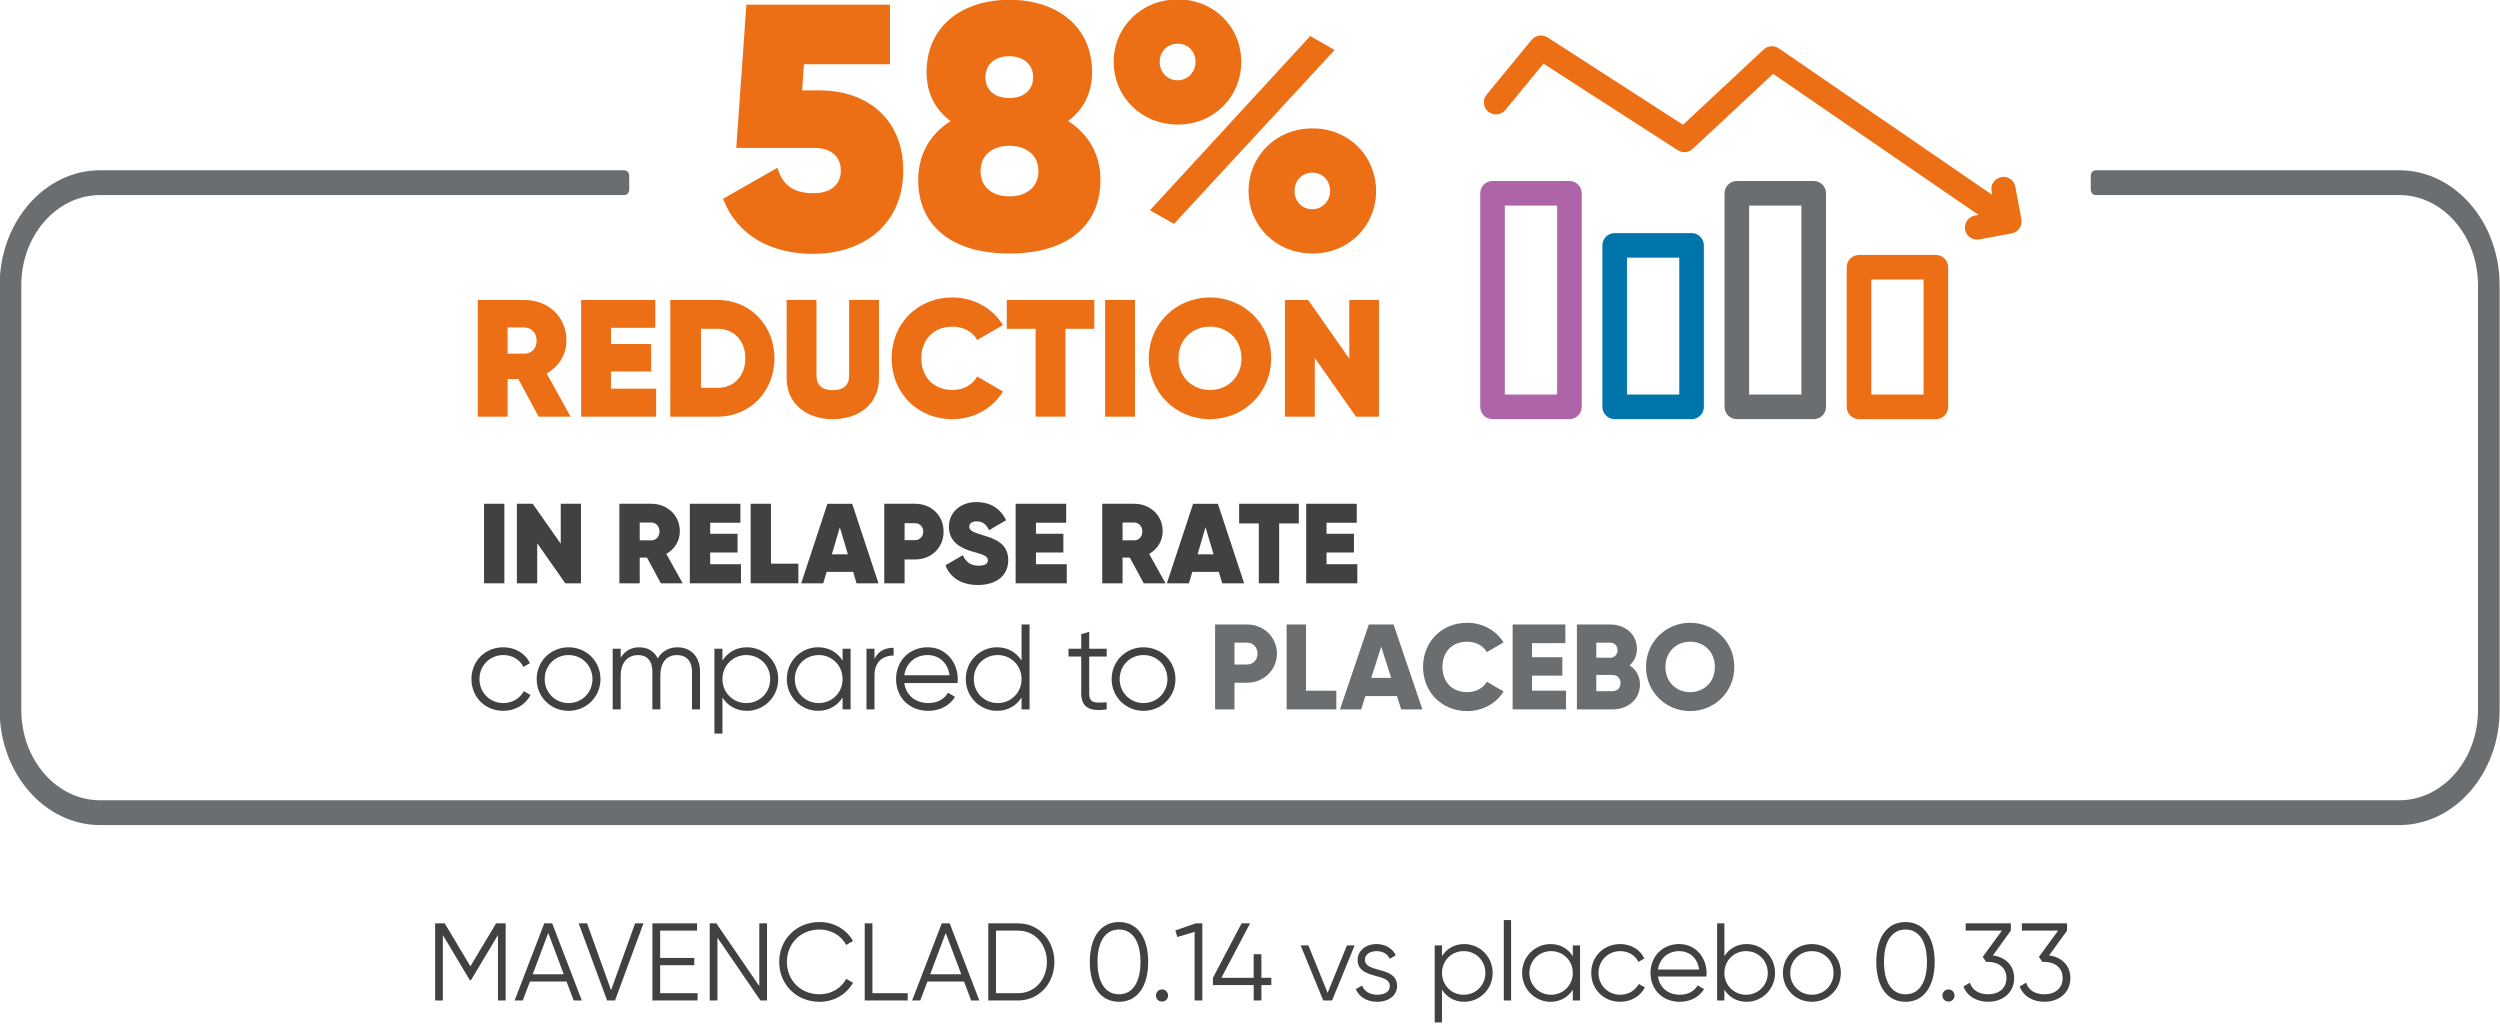 <?xml version="1.0" encoding="UTF-8"?>
<svg id="Layer_1" xmlns="http://www.w3.org/2000/svg" version="1.1" viewBox="0 0 226.8 93.2">
  <!-- Generator: Adobe Illustrator 29.1.0, SVG Export Plug-In . SVG Version: 2.1.0 Build 142)  -->
  <defs>
    <style>
      .st0 {
        fill: #6b6e70;
      }

      .st1 {
        fill: #414042;
      }

      .st2 {
        fill: #ed6f15;
      }

      .st3 {
        fill: #ad64a8;
      }

      .st4 {
        fill: #0075ab;
      }
    </style>
  </defs>
  <g>
    <path class="st1" d="M42.769,61.605c0-1.629,1.232-2.883,2.894-2.883,1.089,0,2.013.572,2.409,1.441l-.594.341c-.297-.649-.99-1.078-1.815-1.078-1.221,0-2.167.957-2.167,2.179,0,1.221.946,2.178,2.167,2.178.836,0,1.507-.44,1.859-1.078l.605.352c-.451.869-1.386,1.43-2.464,1.43-1.661,0-2.894-1.254-2.894-2.882Z"/>
    <path class="st1" d="M48.687,61.605c0-1.629,1.287-2.883,2.894-2.883s2.894,1.254,2.894,2.883c0,1.628-1.287,2.882-2.894,2.882s-2.894-1.254-2.894-2.882ZM53.748,61.605c0-1.222-.946-2.179-2.167-2.179s-2.167.957-2.167,2.179c0,1.221.946,2.178,2.167,2.178s2.167-.957,2.167-2.178Z"/>
    <path class="st1" d="M63.505,60.922v3.433h-.726v-3.433c0-.98-.561-1.496-1.342-1.496-.847,0-1.529.517-1.529,1.881v3.048h-.726v-3.433c0-.98-.506-1.496-1.287-1.496-.792,0-1.585.517-1.585,1.881v3.048h-.726v-5.501h.726v.804c.429-.672,1.023-.935,1.684-.935.77,0,1.364.363,1.672,1.001.407-.682,1.078-1.001,1.782-1.001,1.21,0,2.058.825,2.058,2.2v-0Z"/>
    <path class="st1" d="M70.6,61.605c0,1.628-1.288,2.882-2.838,2.882-.98,0-1.76-.473-2.223-1.21v3.278h-.726v-7.701h.726v1.078c.462-.737,1.243-1.21,2.223-1.21,1.551,0,2.838,1.254,2.838,2.883v0ZM69.874,61.605c0-1.222-.946-2.179-2.167-2.179s-2.167.957-2.167,2.179c0,1.221.946,2.178,2.167,2.178s2.167-.957,2.167-2.178Z"/>
    <path class="st1" d="M77.166,58.853v5.501h-.726v-1.078c-.462.737-1.243,1.21-2.223,1.21-1.551,0-2.838-1.254-2.838-2.882,0-1.629,1.287-2.883,2.838-2.883.98,0,1.76.473,2.223,1.21v-1.078h.726v-0ZM76.44,61.605c0-1.222-.946-2.179-2.167-2.179s-2.167.957-2.167,2.179c0,1.221.946,2.178,2.167,2.178s2.167-.957,2.167-2.178Z"/>
    <path class="st1" d="M81.071,58.766v.704c-.88,0-1.738.462-1.738,1.826v3.059h-.726v-5.501h.726v.913c.385-.769,1.034-1.001,1.738-1.001Z"/>
    <path class="st1" d="M86.891,61.626c0,.11-.011.231-.022.341h-4.83c.154,1.122,1.023,1.815,2.189,1.815.869,0,1.474-.407,1.772-.935l.638.374c-.462.748-1.309,1.265-2.42,1.265-1.738,0-2.927-1.221-2.927-2.882,0-1.617,1.167-2.883,2.872-2.883,1.683,0,2.728,1.397,2.728,2.904h0ZM82.039,61.263h4.104c-.154-1.21-1.034-1.837-1.98-1.837-1.155,0-1.98.759-2.123,1.837Z"/>
    <path class="st1" d="M93.402,56.653v7.701h-.726v-1.078c-.462.737-1.243,1.21-2.223,1.21-1.551,0-2.838-1.254-2.838-2.882,0-1.629,1.287-2.883,2.838-2.883.98,0,1.76.473,2.223,1.21v-3.278h.726v-0ZM92.676,61.605c0-1.222-.946-2.179-2.167-2.179s-2.167.957-2.167,2.179c0,1.221.946,2.178,2.167,2.178s2.167-.957,2.167-2.178Z"/>
    <path class="st1" d="M98.814,59.558v3.334c0,.946.517.869,1.585.825v.638c-1.485.22-2.311-.143-2.311-1.463v-3.334h-1.155v-.704h1.155v-1.32l.726-.22v1.54h1.585v.704h-1.585Z"/>
    <path class="st1" d="M100.848,61.605c0-1.629,1.287-2.883,2.894-2.883s2.894,1.254,2.894,2.883c0,1.628-1.287,2.882-2.894,2.882s-2.894-1.254-2.894-2.882ZM105.909,61.605c0-1.222-.946-2.179-2.167-2.179s-2.167.957-2.167,2.179c0,1.221.946,2.178,2.167,2.178s2.167-.957,2.167-2.178Z"/>
  </g>
  <g>
    <path class="st0" d="M115.844,59.294c0,1.463-1.178,2.641-2.696,2.641h-1.155v2.42h-1.76v-7.701h2.916c1.518,0,2.696,1.177,2.696,2.641h0ZM114.083,59.294c0-.561-.396-.99-.935-.99h-1.155v1.98h1.155c.539,0,.935-.43.935-.99h0Z"/>
    <path class="st0" d="M121.232,62.66v1.694h-4.51v-7.701h1.76v6.007h2.75Z"/>
    <path class="st0" d="M126.732,63.145h-2.859l-.386,1.21h-1.925l2.617-7.701h2.245l2.618,7.701h-1.926l-.385-1.21h0ZM126.205,61.494l-.902-2.827-.902,2.827h1.805-0Z"/>
    <path class="st0" d="M129.098,60.504c0-2.267,1.683-4.005,4.004-4.005,1.397,0,2.629.693,3.301,1.782l-1.519.881c-.341-.595-1.001-.946-1.782-.946-1.364,0-2.244.913-2.244,2.288s.88,2.288,2.244,2.288c.781,0,1.452-.352,1.782-.946l1.519.881c-.66,1.089-1.893,1.782-3.301,1.782-2.321,0-4.004-1.738-4.004-4.005Z"/>
    <path class="st0" d="M142.066,62.66v1.694h-4.84v-7.701h4.785v1.694h-3.025v1.276h2.75v1.672h-2.75v1.364h3.08,0Z"/>
    <path class="st0" d="M148.777,62.1c0,1.363-1.111,2.255-2.486,2.255h-3.234v-7.701h3.014c1.342,0,2.432.869,2.432,2.2,0,.639-.253,1.145-.672,1.508.572.362.947.957.947,1.738h0ZM144.816,58.304v1.364h1.254c.397,0,.672-.286.672-.683,0-.396-.265-.682-.672-.682h-1.254ZM147.017,61.967c0-.429-.286-.736-.726-.736h-1.475v1.474h1.475c.44,0,.726-.308.726-.737Z"/>
    <path class="st0" d="M149.326,60.504c0-2.267,1.793-4.005,4.004-4.005s4.006,1.738,4.006,4.005-1.794,4.005-4.006,4.005-4.004-1.738-4.004-4.005ZM155.575,60.504c0-1.375-.99-2.288-2.245-2.288-1.254,0-2.244.913-2.244,2.288s.99,2.288,2.244,2.288c1.255,0,2.245-.913,2.245-2.288Z"/>
  </g>
  <path class="st2" d="M81.94,15.473c0,5.027-3.794,7.557-8.158,7.557-3.762,0-6.861-1.581-8.189-4.996l4.933-2.814c.443,1.454,1.328,2.308,3.256,2.308,1.645,0,2.498-.822,2.498-2.055,0-1.296-.917-2.055-2.403-2.055h-7.082l.917-12.995h13.027v5.406h-7.81l-.158,2.372h1.58c4.111,0,7.589,2.403,7.589,7.272"/>
  <path class="st2" d="M89.4,6.999c0,1.17.822,1.898,2.182,1.898,1.264,0,2.15-.728,2.15-1.898,0-1.138-.886-1.897-2.15-1.897-1.36,0-2.182.759-2.182,1.897M94.206,15.536c0-1.454-1.075-2.308-2.624-2.308-1.581,0-2.625.854-2.625,2.308,0,1.423,1.044,2.277,2.625,2.277,1.549,0,2.624-.854,2.624-2.277M99.834,16.327c0,4.047-2.909,6.671-8.252,6.671-5.375,0-8.284-2.624-8.284-6.671,0-2.213,1.012-4.142,2.94-5.343-1.359-1.012-2.181-2.498-2.181-4.427C84.057,2.32,87.345-.019,91.582-.019c4.205,0,7.493,2.339,7.493,6.576,0,1.929-.822,3.415-2.181,4.427,1.928,1.201,2.94,3.13,2.94,5.343"/>
  <path class="st2" d="M120.668,17.338c0-.948-.664-1.676-1.613-1.676-.948,0-1.612.728-1.612,1.676,0,.917.664,1.644,1.612,1.644.949,0,1.613-.79,1.613-1.644M113.269,17.338c0-3.162,2.466-5.691,5.818-5.691,3.288,0,5.754,2.529,5.754,5.691,0,3.131-2.466,5.66-5.754,5.66-3.352,0-5.818-2.529-5.818-5.66M108.463,5.608c0-.917-.664-1.644-1.644-1.644-.917,0-1.612.727-1.612,1.644,0,.948.695,1.676,1.612,1.676.98,0,1.644-.791,1.644-1.676M118.866,3.268l2.213,1.265-14.576,15.777-2.182-1.233s14.545-15.809,14.545-15.809ZM101.033,5.608c0-3.13,2.498-5.66,5.818-5.66,3.288,0,5.754,2.498,5.754,5.66s-2.466,5.691-5.754,5.691c-3.32,0-5.818-2.529-5.818-5.691"/>
  <path class="st2" d="M46.052,32.082h1.497c.666.015,1.134-.469,1.134-1.179,0-.696-.468-1.195-1.134-1.195h-1.497v2.374ZM47.02,34.381h-.968v3.417h-2.707v-10.585h4.234c2.148,0,3.811,1.527,3.811,3.659,0,1.301-.71,2.405-1.799,3.01l2.177,3.916h-2.903l-1.845-3.417Z"/>
  <polygon class="st2" points="59.525 35.258 59.525 37.799 52.72 37.799 52.72 27.213 59.449 27.213 59.449 29.739 55.427 29.739 55.427 31.206 59.071 31.206 59.071 33.701 55.427 33.701 55.427 35.258 59.525 35.258"/>
  <path class="st2" d="M67.615,32.506c0-1.618-1.044-2.677-2.496-2.677h-1.527v5.354h1.527c1.452,0,2.496-1.059,2.496-2.677M70.26,32.506c0,2.994-2.223,5.293-5.142,5.293h-4.31v-10.586h4.31c2.919,0,5.142,2.299,5.142,5.293"/>
  <path class="st2" d="M71.363,34.321v-7.108h2.707v6.851c0,.756.378,1.331,1.482,1.331s1.482-.575,1.482-1.331v-6.851h2.707v7.108c0,2.268-1.755,3.705-4.189,3.705s-4.189-1.437-4.189-3.705"/>
  <path class="st2" d="M80.888,32.506c0-3.115,2.313-5.52,5.52-5.52,1.935,0,3.659.983,4.582,2.511l-2.344,1.345c-.409-.756-1.255-1.209-2.238-1.209-1.709,0-2.828,1.179-2.828,2.873s1.119,2.873,2.828,2.873c.983,0,1.829-.453,2.238-1.225l2.344,1.362c-.923,1.527-2.632,2.51-4.582,2.51-3.207,0-5.52-2.405-5.52-5.52"/>
  <polygon class="st2" points="99.275 29.829 96.659 29.829 96.659 37.798 93.952 37.798 93.952 29.829 91.336 29.829 91.336 27.213 99.275 27.213 99.275 29.829"/>
  <rect class="st2" x="100.257" y="27.213" width="2.707" height="10.586"/>
  <path class="st2" d="M112.626,32.506c0-1.694-1.24-2.873-2.858-2.873s-2.858,1.179-2.858,2.873,1.24,2.873,2.858,2.873,2.858-1.179,2.858-2.873M104.218,32.506c0-3.115,2.465-5.52,5.55-5.52s5.55,2.405,5.55,5.52-2.465,5.52-5.55,5.52-5.55-2.405-5.55-5.52"/>
  <polygon class="st2" points="125.1 27.213 125.1 37.799 123.013 37.799 119.278 32.476 119.278 37.799 116.571 37.799 116.571 27.213 118.673 27.213 122.408 32.536 122.408 27.213 125.1 27.213"/>
  <path class="st0" d="M158.681,18.651h4.744v17.144h-4.744v-17.144ZM164.542,16.419h-6.975c-.615,0-1.116.5-1.116,1.115v19.376c0,.615.501,1.115,1.116,1.115h6.975c.615,0,1.115-.5,1.115-1.115v-19.376c0-.615-.5-1.115-1.115-1.115"/>
  <path class="st2" d="M169.763,25.361h4.744v10.434h-4.744v-10.434ZM175.623,23.13h-6.975c-.615,0-1.115.5-1.115,1.116v12.664c0,.615.5,1.116,1.115,1.116h6.975c.615,0,1.116-.501,1.116-1.116v-12.664c0-.616-.501-1.116-1.116-1.116"/>
  <path class="st4" d="M152.344,35.795h-4.744v-12.417h4.744v12.417ZM153.46,21.147h-6.975c-.616,0-1.116.5-1.116,1.115v14.648c0,.615.5,1.116,1.116,1.116h6.975c.615,0,1.116-.501,1.116-1.116v-14.648c0-.615-.501-1.115-1.116-1.115"/>
  <path class="st3" d="M136.518,18.651h4.744v17.144h-4.744v-17.144ZM142.378,16.419h-6.975c-.615,0-1.116.5-1.116,1.115v19.376c0,.615.501,1.115,1.116,1.115h6.975c.615,0,1.115-.5,1.115-1.115v-19.376c0-.615-.5-1.115-1.115-1.115"/>
  <path class="st2" d="M183.379,20.151c.005-.087.019-.173.003-.261l-.548-2.946c-.111-.596-.688-.988-1.29-.878-.591.122-.982.696-.872,1.28l.062.335-19.361-13.294c-.424-.29-1.002-.246-1.372.103l-7.319,6.828-12.288-7.925c-.469-.303-1.09-.207-1.446.225l-4.084,4.965c-.187.227-.274.514-.246.807.029.292.169.556.396.742.466.384,1.16.316,1.548-.151l3.462-4.209,12.186,7.859c.426.275.98.225,1.346-.12l7.3-6.811,18.633,12.795-.336.063c-.596.111-.99.686-.88,1.282.099.528.563.898,1.082.898.066,0,.133-.006.2-.018l2.952-.548.111-.028h.003v-.001c.087-.026.165-.074.243-.121.027-.017.06-.024.086-.044.099-.072.187-.162.258-.265.084-.122.14-.258.169-.399.011-.054-.001-.108.002-.163"/>
  <path class="st0" d="M217.657,15.445c5.023,0,9.11,4.684,9.11,10.441v38.524c0,5.757-4.087,10.441-9.11,10.441H9.078C4.054,74.851-.033,70.167-.033,64.41V25.886C-.033,20.129,4.054,15.445,9.078,15.445h47.56c.246,0,.446.226.446.504v1.242c0,.278-.2.505-.446.505H9.078c-3.941,0-7.147,3.674-7.147,8.19v38.524c0,4.516,3.206,8.19,7.147,8.19h208.579c3.941,0,7.147-3.674,7.147-8.19V25.886c0-4.516-3.206-8.19-7.147-8.19h-27.537c-.246,0-.446-.227-.446-.505v-1.242c0-.278.2-.504.446-.504h27.537Z"/>
  <rect class="st1" x="43.912" y="45.702" width="1.845" height="7.216"/>
  <polygon class="st1" points="52.706 45.701 52.706 52.917 51.283 52.917 48.737 49.288 48.737 52.917 46.892 52.917 46.892 45.701 48.325 45.701 50.871 49.33 50.871 45.701 52.706 45.701"/>
  <path class="st1" d="M58.035,49.021h1.021c.454.011.773-.32.773-.804,0-.474-.319-.814-.773-.814h-1.021v1.618ZM58.695,50.588h-.66v2.33h-1.845v-7.217h2.887c1.464,0,2.597,1.042,2.597,2.495,0,.887-.484,1.64-1.226,2.052l1.484,2.67h-1.979s-1.258-2.33-1.258-2.33Z"/>
  <polygon class="st1" points="67.221 51.186 67.221 52.918 62.581 52.918 62.581 45.701 67.168 45.701 67.168 47.423 64.427 47.423 64.427 48.423 66.912 48.423 66.912 50.124 64.427 50.124 64.427 51.186 67.221 51.186"/>
  <polygon class="st1" points="72.427 51.135 72.427 52.917 68.097 52.917 68.097 45.702 69.942 45.702 69.942 51.135 72.427 51.135"/>
  <path class="st1" d="M76.921,50.289l-.732-2.453-.722,2.453h1.454ZM77.395,51.877h-2.402l-.309,1.041h-2l2.381-7.216h2.247l2.382,7.216h-1.99l-.309-1.041Z"/>
  <path class="st1" d="M83.756,48.227c0-.453-.32-.762-.732-.762h-.959v1.535h.959c.412,0,.732-.319.732-.773M85.601,48.227c0,1.485-1.134,2.526-2.577,2.526h-.959v2.165h-1.845v-7.217h2.804c1.443,0,2.577,1.042,2.577,2.526"/>
  <path class="st1" d="M85.777,51.279l1.577-.917c.258.618.701.958,1.423.958.649,0,.845-.237.845-.485,0-.412-.474-.535-1.392-.793-1.134-.33-2.144-.907-2.144-2.258,0-1.35,1.103-2.237,2.505-2.237,1.196,0,2.175.567,2.68,1.65l-1.546.907c-.226-.537-.598-.804-1.123-.804-.454,0-.671.216-.671.474,0,.32.258.495,1.237.783,1.114.33,2.299.743,2.299,2.258,0,1.433-1.113,2.257-2.742,2.257-1.567,0-2.567-.731-2.948-1.793"/>
  <polygon class="st1" points="96.777 51.186 96.777 52.918 92.138 52.918 92.138 45.701 96.725 45.701 96.725 47.423 93.983 47.423 93.983 48.423 96.468 48.423 96.468 50.124 93.983 50.124 93.983 51.186 96.777 51.186"/>
  <path class="st1" d="M101.838,49.021h1.021c.454.011.773-.32.773-.804,0-.474-.319-.814-.773-.814h-1.021v1.618ZM102.498,50.588h-.66v2.33h-1.845v-7.217h2.887c1.464,0,2.597,1.042,2.597,2.495,0,.887-.484,1.64-1.226,2.052l1.484,2.67h-1.979s-1.258-2.33-1.258-2.33Z"/>
  <path class="st1" d="M110.095,50.289l-.731-2.453-.722,2.453h1.453ZM110.57,51.877h-2.402l-.31,1.041h-1.999l2.381-7.216h2.247l2.382,7.216h-1.99l-.309-1.041Z"/>
  <polygon class="st1" points="117.827 47.485 116.044 47.485 116.044 52.917 114.199 52.917 114.199 47.485 112.415 47.485 112.415 45.701 117.827 45.701 117.827 47.485"/>
  <polygon class="st1" points="123.137 51.186 123.137 52.918 118.498 52.918 118.498 45.701 123.085 45.701 123.085 47.423 120.343 47.423 120.343 48.423 122.828 48.423 122.828 50.124 120.343 50.124 120.343 51.186 123.137 51.186"/>
  <g>
    <path class="st1" d="M45.874,90.763h-.7v-5.936l-2.449,4.098h-.1l-2.449-4.098v5.936h-.699v-6.996h.869l2.329,3.897,2.329-3.897h.87s0,6.996,0,6.996Z"/>
    <path class="st1" d="M51.395,89.044h-3.318l-.65,1.719h-.739l2.688-6.996h.72l2.688,6.996h-.74l-.65-1.719ZM51.145,88.384l-1.409-3.748-1.409,3.748s2.818,0,2.818,0Z"/>
    <path class="st1" d="M52.498,83.767h.759l2.179,6.066,2.179-6.066h.759l-2.579,6.996h-.719l-2.579-6.996h0Z"/>
    <path class="st1" d="M63.285,90.103v.659h-4.098v-6.996h4.048v.659h-3.348v2.479h3.099v.659h-3.099v2.539h3.398-0Z"/>
    <path class="st1" d="M69.585,83.767v6.996h-.6l-3.898-5.697v5.697h-.7v-6.996h.6l3.897,5.697v-5.697h.7,0Z"/>
    <path class="st1" d="M70.688,87.265c0-1.999,1.519-3.618,3.668-3.618,1.299,0,2.449.68,3.028,1.719l-.62.36c-.43-.84-1.359-1.399-2.409-1.399-1.769,0-2.968,1.31-2.968,2.938s1.199,2.938,2.968,2.938c1.049,0,1.979-.56,2.409-1.399l.62.35c-.57,1.04-1.719,1.73-3.028,1.73-2.149,0-3.668-1.619-3.668-3.618h0Z"/>
    <path class="st1" d="M82.345,90.103v.659h-3.897v-6.996h.699v6.337h3.198Z"/>
    <path class="st1" d="M87.455,89.044h-3.318l-.65,1.719h-.739l2.688-6.996h.72l2.688,6.996h-.74s-.65-1.719-.65-1.719ZM87.205,88.384l-1.409-3.748-1.409,3.748h2.818Z"/>
    <path class="st1" d="M95.654,87.265c0,1.929-1.369,3.498-3.298,3.498h-2.699v-6.996h2.699c1.929,0,3.298,1.569,3.298,3.498h0ZM94.974,87.265c0-1.569-1.06-2.839-2.619-2.839h-1.999v5.678h1.999c1.559,0,2.619-1.27,2.619-2.839h0Z"/>
    <path class="st1" d="M98.867,87.265c0-2.159.94-3.618,2.649-3.618s2.648,1.459,2.648,3.618-.94,3.618-2.648,3.618-2.649-1.459-2.649-3.618ZM103.464,87.265c0-1.869-.72-2.938-1.949-2.938s-1.949,1.069-1.949,2.938.72,2.938,1.949,2.938,1.949-1.069,1.949-2.938Z"/>
    <path class="st1" d="M104.867,90.312c0-.31.24-.549.55-.549.31,0,.55.239.55.549,0,.31-.24.55-.55.55-.31,0-.55-.239-.55-.55Z"/>
    <path class="st1" d="M109.076,83.767v6.996h-.7v-6.227l-1.569.47-.18-.6,1.849-.64h.6Z"/>
    <path class="st1" d="M115.334,89.363h-.899v1.399h-.7v-1.399h-3.698v-.659l2.599-4.938h.769l-2.599,4.938h2.928v-2.139h.7v2.139h.899v.659h0Z"/>
    <path class="st1" d="M122.894,85.766l-2.049,4.997h-.8l-2.049-4.997h.7l1.748,4.308,1.75-4.308h.699,0Z"/>
    <path class="st1" d="M126.744,89.443c0,.85-.739,1.44-1.809,1.44-1,0-1.68-.51-1.929-1.149l.56-.33c.18.51.699.84,1.369.84.59,0,1.149-.21,1.149-.8,0-1.239-2.919-.529-2.919-2.368,0-.8.711-1.43,1.709-1.43.82,0,1.46.399,1.75,1.02l-.55.319c-.21-.51-.72-.699-1.2-.699-.519,0-1.049.25-1.049.79,0,1.239,2.918.529,2.918,2.368h0Z"/>
    <path class="st1" d="M135.414,88.264c0,1.48-1.17,2.619-2.579,2.619-.89,0-1.599-.43-2.019-1.1v2.978h-.66v-6.996h.66v.98c.42-.67,1.129-1.1,2.019-1.1,1.409,0,2.579,1.14,2.579,2.618ZM134.754,88.264c0-1.109-.859-1.978-1.969-1.978s-1.969.869-1.969,1.978.859,1.98,1.969,1.98,1.969-.87,1.969-1.98Z"/>
    <path class="st1" d="M136.427,83.467h.659v7.296h-.659v-7.296Z"/>
    <path class="st1" d="M143.344,85.766v4.997h-.66v-.98c-.42.67-1.129,1.1-2.019,1.1-1.409,0-2.579-1.14-2.579-2.619,0-1.478,1.17-2.618,2.579-2.618.89,0,1.599.43,2.019,1.1v-.98h.66ZM142.684,88.264c0-1.109-.859-1.978-1.969-1.978s-1.969.869-1.969,1.978.859,1.98,1.969,1.98,1.969-.87,1.969-1.98Z"/>
    <path class="st1" d="M144.356,88.264c0-1.478,1.119-2.618,2.628-2.618.99,0,1.83.519,2.189,1.31l-.54.31c-.27-.59-.899-.98-1.649-.98-1.109,0-1.969.869-1.969,1.978s.859,1.98,1.969,1.98c.76,0,1.369-.4,1.69-.98l.55.319c-.409.79-1.259,1.3-2.239,1.3-1.509,0-2.628-1.14-2.628-2.619h-0Z"/>
    <path class="st1" d="M154.823,88.284c0,.1-.01.21-.021.31h-4.387c.14,1.02.93,1.649,1.988,1.649.79,0,1.34-.37,1.609-.85l.58.34c-.42.68-1.19,1.149-2.199,1.149-1.579,0-2.658-1.109-2.658-2.619,0-1.469,1.059-2.618,2.608-2.618,1.529,0,2.478,1.27,2.478,2.639h0ZM150.416,87.954h3.728c-.14-1.1-.94-1.669-1.799-1.669-1.05,0-1.799.69-1.929,1.669Z"/>
    <path class="st1" d="M161.033,88.264c0,1.48-1.169,2.619-2.578,2.619-.89,0-1.6-.43-2.019-1.1v.98h-.659v-6.996h.659v2.978c.42-.67,1.13-1.1,2.019-1.1,1.409,0,2.578,1.14,2.578,2.618ZM160.373,88.264c0-1.109-.859-1.978-1.969-1.978s-1.969.869-1.969,1.978.859,1.98,1.969,1.98,1.969-.87,1.969-1.98Z"/>
    <path class="st1" d="M161.746,88.264c0-1.478,1.17-2.618,2.629-2.618s2.628,1.14,2.628,2.618c0,1.48-1.169,2.619-2.628,2.619s-2.629-1.14-2.629-2.619ZM166.344,88.264c0-1.109-.859-1.978-1.969-1.978s-1.969.869-1.969,1.978.859,1.98,1.969,1.98,1.969-.87,1.969-1.98Z"/>
    <path class="st1" d="M170.216,87.265c0-2.159.94-3.618,2.649-3.618s2.648,1.459,2.648,3.618-.94,3.618-2.648,3.618-2.649-1.459-2.649-3.618ZM174.814,87.265c0-1.869-.72-2.938-1.948-2.938-1.23,0-1.949,1.069-1.949,2.938s.719,2.938,1.949,2.938c1.228,0,1.948-1.069,1.948-2.938Z"/>
    <path class="st1" d="M176.216,90.312c0-.31.239-.549.55-.549.31,0,.55.239.55.549,0,.31-.24.55-.55.55-.31,0-.55-.239-.55-.55Z"/>
    <path class="st1" d="M182.724,88.733c0,1.39-1.12,2.149-2.349,2.149-1.01,0-1.909-.47-2.249-1.39l.579-.34c.231.71.87,1.05,1.67,1.05.909,0,1.648-.5,1.648-1.47,0-.969-.739-1.469-1.648-1.469v-.01l-.01.01h-.19l-.3-.46,1.739-2.379h-3.288v-.659h4.098v.659l-1.629,2.249c1.049.14,1.929.83,1.929,2.059h-0Z"/>
    <path class="st1" d="M187.824,88.733c0,1.39-1.12,2.149-2.35,2.149-1.01,0-1.908-.47-2.248-1.39l.579-.34c.23.71.87,1.05,1.669,1.05.91,0,1.649-.5,1.649-1.47,0-.969-.739-1.469-1.649-1.469v-.01l-.01.01h-.19l-.301-.46,1.74-2.379h-3.289v-.659h4.098v.659l-1.629,2.249c1.049.14,1.93.83,1.93,2.059h0Z"/>
  </g>
</svg>